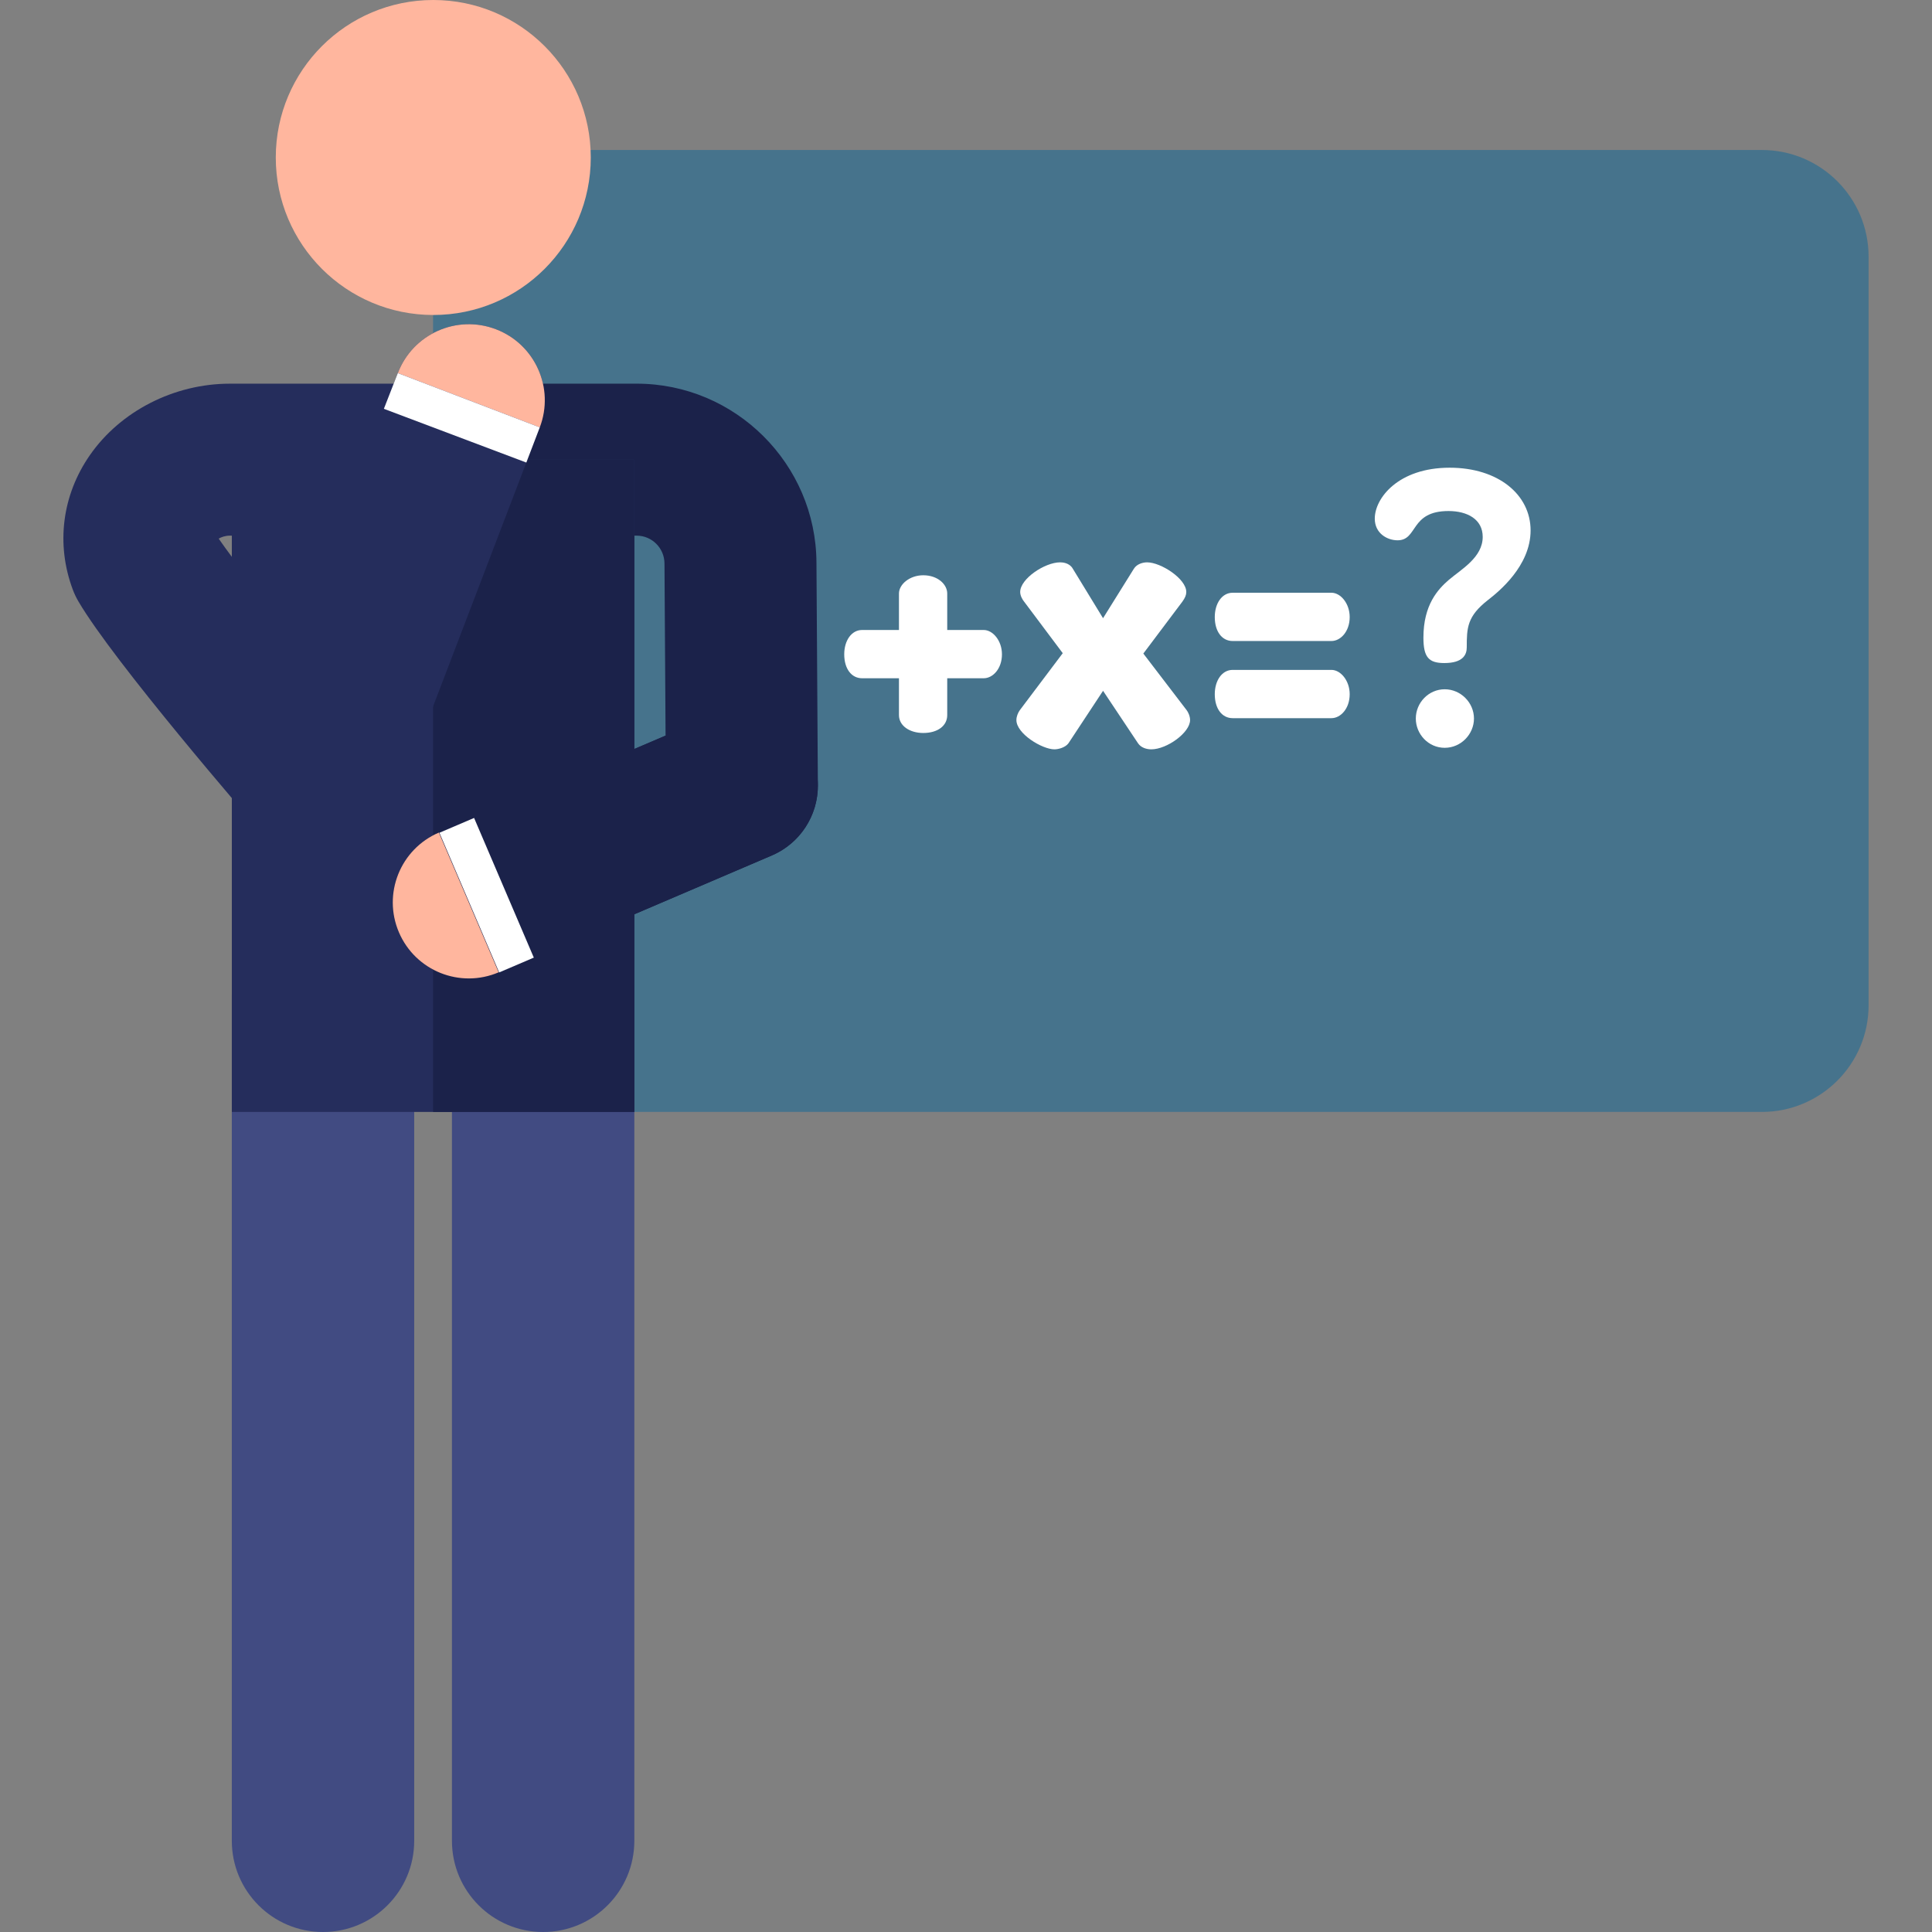 <?xml version="1.0" encoding="iso-8859-1"?>
<!-- Generator: Adobe Illustrator 19.0.0, SVG Export Plug-In . SVG Version: 6.00 Build 0)  -->
<svg version="1.1" id="Capa_1" xmlns="http://www.w3.org/2000/svg" xmlns:xlink="http://www.w3.org/1999/xlink" x="0px" y="0px"
	 viewBox="0 0 512 512" style="enable-background:new 0 0 512 512;" xml:space="preserve">
<rect x="0" y="0" width="512" height="512" fill="#808080" stroke="none"/>
<path style="fill:#46738C;" d="M466.913,294.67H143.054c-15.621,0-28.284-12.663-28.284-28.284V68.035
	c0-15.621,12.663-28.284,28.284-28.284h323.859c15.621,0,28.284,12.663,28.284,28.284v198.351
	C495.197,282.006,482.534,294.67,466.913,294.67z"/>
<g>
	<path style="fill:#FFFFFF;" d="M238.234,189.514v-9.769h-9.769c-2.82,0-4.734-2.518-4.734-6.345c0-3.626,1.914-6.446,4.734-6.446
		h9.769v-9.669c0-2.417,2.82-4.834,6.446-4.834c3.828,0,6.346,2.417,6.346,4.834v9.669h9.668c2.417,0,4.834,2.82,4.834,6.446
		c0,3.827-2.417,6.345-4.834,6.345h-9.668v9.769c0,2.82-2.518,4.734-6.346,4.734C241.054,194.248,238.234,192.334,238.234,189.514z"
		/>
	<path style="fill:#FFFFFF;" d="M270.261,188.205l11.38-15.107L271.369,159.4c-0.403-0.503-1.007-1.511-1.007-2.518
		c0-3.525,6.547-7.856,10.575-7.856c0.604,0,2.417,0.101,3.324,1.612l8.058,13.194l8.159-13.093
		c0.806-1.309,2.417-1.712,3.525-1.712c3.626,0,10.374,4.332,10.374,7.856c0,0.806-0.302,1.511-1.007,2.518l-10.374,13.798
		l11.481,15.007c0.403,0.503,0.907,1.611,0.907,2.619c0,3.324-6.145,7.756-10.273,7.756c-1.208,0-2.72-0.403-3.525-1.612
		l-9.266-13.899l-9.165,13.899c-0.806,1.108-2.619,1.612-3.727,1.612c-3.223,0-10.071-4.13-10.071-7.756
		C269.354,189.917,269.757,188.91,270.261,188.205z"/>
	<path style="fill:#FFFFFF;" d="M326.662,157.083h26.186c2.417,0,4.834,2.82,4.834,6.446c0,3.828-2.417,6.346-4.834,6.346h-26.186
		c-2.82,0-4.734-2.518-4.734-6.346C321.928,159.904,323.842,157.083,326.662,157.083z M326.662,177.529h26.186
		c2.417,0,4.834,2.82,4.834,6.446c0,3.828-2.417,6.346-4.834,6.346h-26.186c-2.82,0-4.734-2.518-4.734-6.346
		C321.928,180.348,323.842,177.529,326.662,177.529z"/>
	<path style="fill:#FFFFFF;" d="M394.344,158.997c-5.54,4.331-5.64,7.353-5.64,12.589c0,1.914-1.007,4.13-5.943,4.13
		c-4.129,0-5.54-1.511-5.54-6.749c0-8.661,3.827-12.791,6.748-15.309c3.324-2.82,8.964-5.942,8.964-11.38
		c0-4.633-4.029-6.85-9.064-6.85c-10.272,0-8.058,7.756-13.496,7.756c-2.719,0-6.043-1.813-6.043-5.741
		c0-5.439,6.245-13.496,19.841-13.496c12.892,0,21.453,7.151,21.453,16.619C405.624,150.033,397.063,156.882,394.344,158.997z
		 M390.617,190.421c0,4.13-3.425,7.756-7.756,7.756c-4.331,0-7.655-3.626-7.655-7.756c0-4.23,3.425-7.756,7.655-7.756
		C387.092,182.665,390.617,186.19,390.617,190.421z"/>
</g>
<path style="fill:#1B224A;" d="M124.244,259.299c-7.819,0-15.256-4.581-18.525-12.224c-4.375-10.226,0.369-22.062,10.595-26.436
	l60.069-25.694l-0.289-45.62c-0.021-4.076-3.331-7.371-7.381-7.371h-54.143c-11.122,0-20.139-9.016-20.139-20.139
	s9.016-20.139,20.139-20.139h54.143c26.146,0,47.525,21.272,47.657,47.418l0.374,58.975c0.051,8.107-4.765,15.455-12.218,18.644
	l-72.373,30.956C129.572,258.776,126.886,259.299,124.244,259.299z"/>
<circle style="fill:#FFB69E;" cx="114.823" cy="41.738" r="41.738"/>
<g>
	<path style="fill:#414B82;" d="M143.938,512c-13.347,0-24.167-10.819-24.167-24.166V263.673c0-13.347,10.819-24.166,24.167-24.166
		c13.347,0,24.167,10.819,24.167,24.166v224.162C168.104,501.181,157.285,512,143.938,512z"/>
	<path style="fill:#414B82;" d="M85.601,512c-13.347,0-24.167-10.819-24.167-24.166V263.673c0-13.347,10.819-24.166,24.167-24.166
		s24.167,10.819,24.167,24.166v224.162C109.768,501.181,98.948,512,85.601,512z"/>
</g>
<rect x="61.437" y="121.813" style="fill:#252D5C;" width="106.674" height="172.86"/>
<polyline style="fill:#1B224A;" points="114.769,121.816 168.104,121.816 168.104,294.67 114.769,294.67 "/>
<path style="fill:#252D5C;" d="M85.17,228.382c-5.778,0-11.348-2.491-15.209-6.94c-4.033-4.648-39.682-45.877-49.175-62.05
	c-0.59-1.004-1.091-2.058-1.499-3.149c-4.489-12.02-2.843-24.998,4.519-35.604c8.117-11.695,22.335-18.961,37.105-18.961h43.441
	l1.071-2.802c3.973-10.389,15.611-15.59,26.002-11.619c10.388,3.972,15.591,15.614,11.618,26.002l-39.063,102.176
	c-2.527,6.611-8.34,11.409-15.309,12.64C87.505,228.281,86.333,228.382,85.17,228.382z M57.948,142.739
	c4.403,6.358,12.268,16.291,20.601,26.433l10.405-27.218H60.911C59.698,141.954,58.67,142.326,57.948,142.739z"/>
<path style="fill:#FFB69E;" d="M143.045,113.258c3.973-10.388-1.23-22.031-11.618-26.002c-10.391-3.971-22.03,1.23-26.002,11.619
	L143.045,113.258z"/>
<path style="fill:#1B224A;" d="M105.719,247.075c-4.375-10.226,0.369-22.062,10.595-26.435l72.373-30.957
	c10.229-4.373,22.062,0.371,26.436,10.596c4.375,10.226-0.369,22.062-10.595,26.435l-72.373,30.957
	C121.962,262.03,110.108,257.336,105.719,247.075z"/>
<path style="fill:#FFB69E;" d="M116.313,220.639c-10.226,4.374-14.97,16.209-10.595,26.435c4.389,10.26,16.243,14.954,26.435,10.596
	L116.313,220.639z"/>
<g>
	
		<rect x="123.835" y="217.039" transform="matrix(-0.919 0.393 -0.393 -0.919 340.568 404.569)" style="fill:#FFFFFF;" width="9.997" height="40.277"/>
	<polygon style="fill:#FFFFFF;" points="143.045,113.258 139.481,122.581 101.731,108.341 105.424,98.875 	"/>
</g>
<g>
</g>
<g>
</g>
<g>
</g>
<g>
</g>
<g>
</g>
<g>
</g>
<g>
</g>
<g>
</g>
<g>
</g>
<g>
</g>
<g>
</g>
<g>
</g>
<g>
</g>
<g>
</g>
<g>
</g>
</svg>
